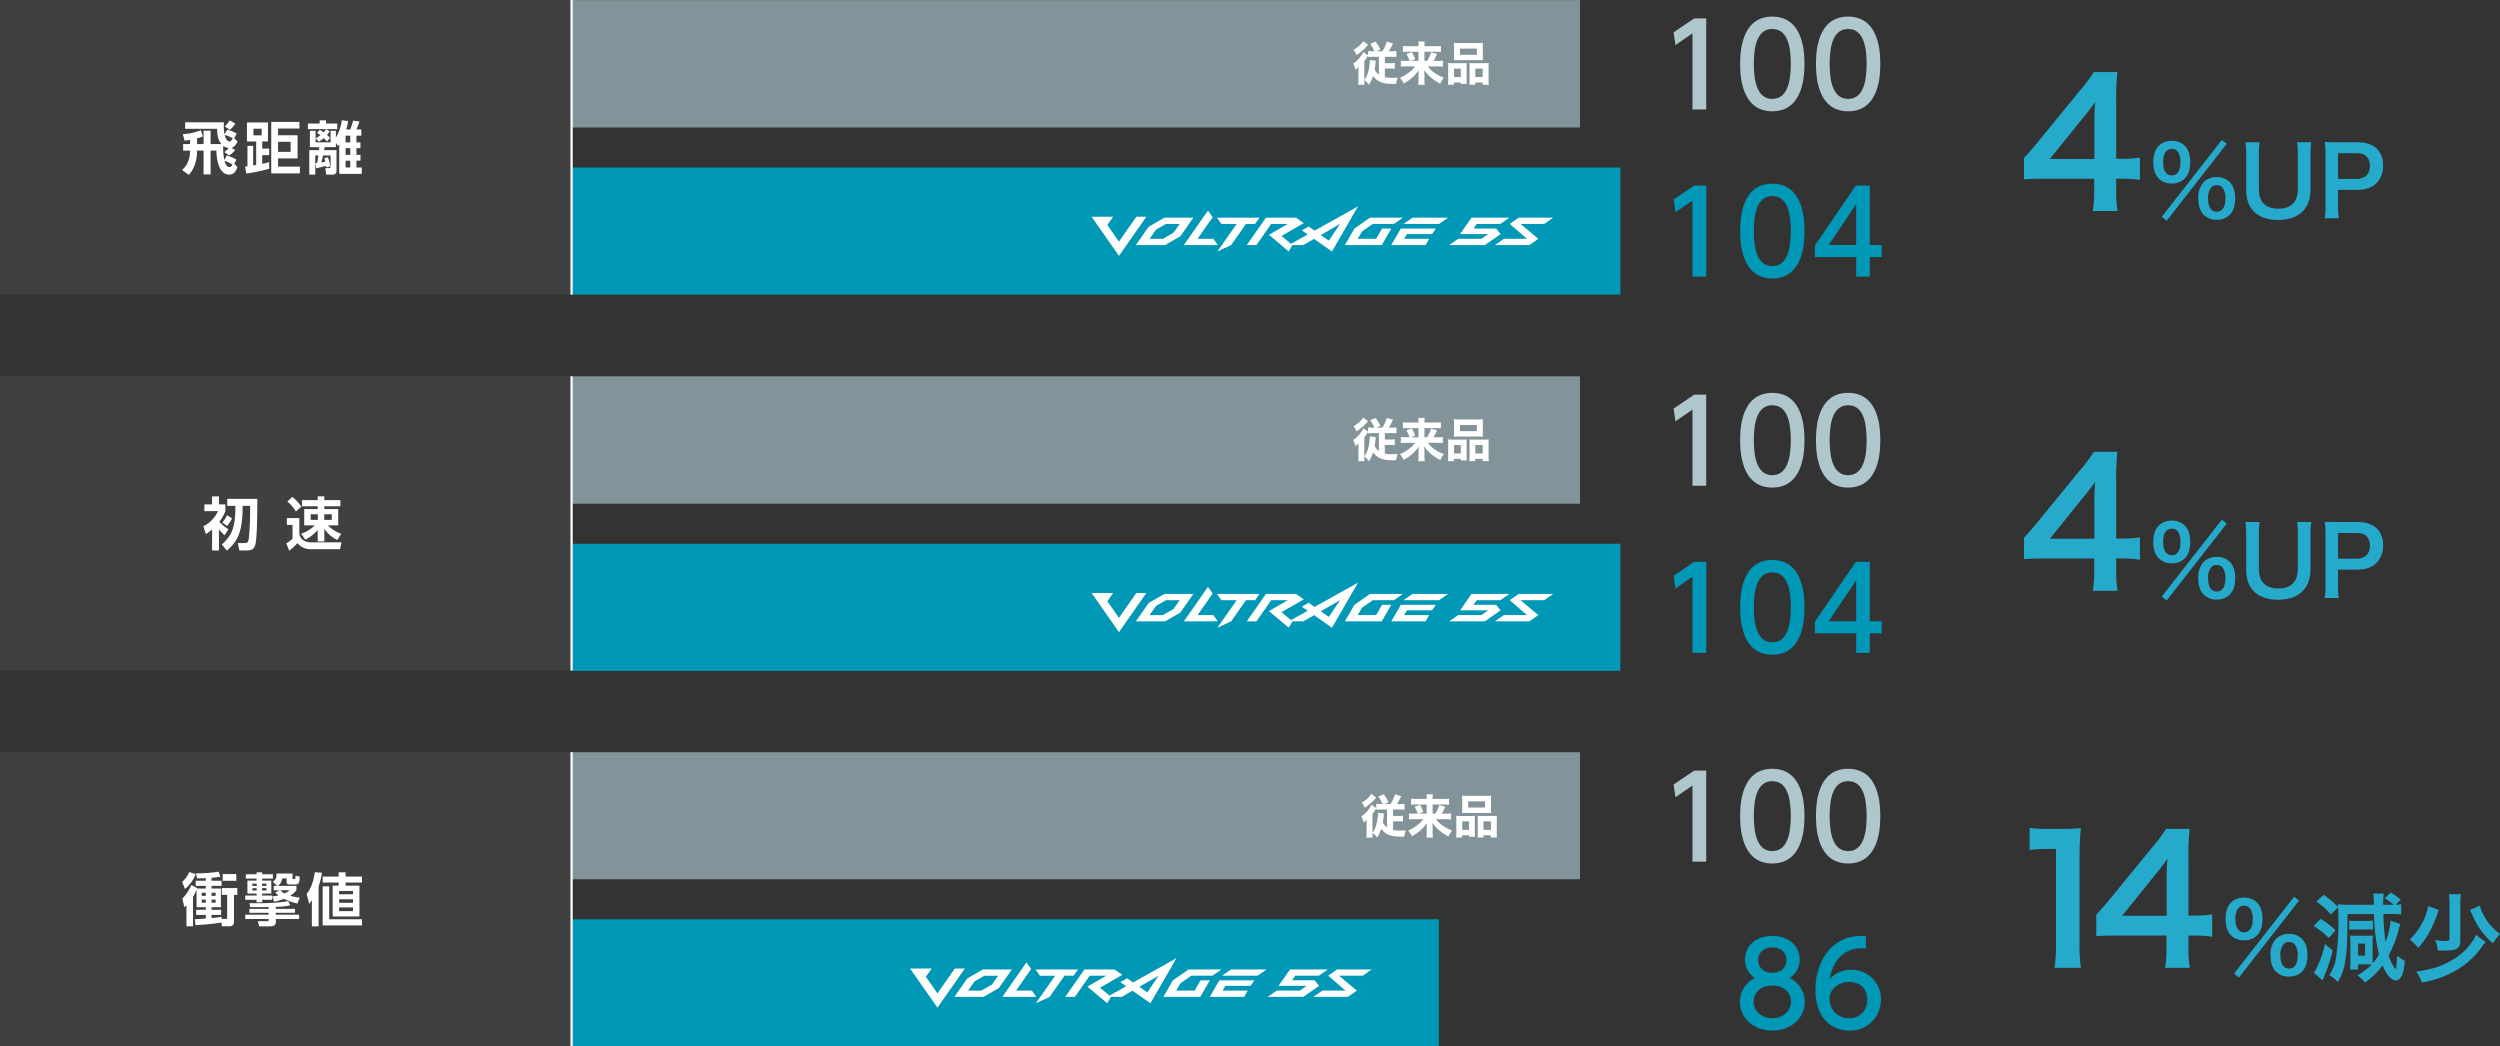 <svg xmlns="http://www.w3.org/2000/svg" xmlns:xlink="http://www.w3.org/1999/xlink" width="916.632" height="383.679" viewBox="0 0 916.632 383.679">
  <rect x="0" y="0" width="916.632" height="383.679" fill="#333333" stroke="none"/>
  <defs>
    <clipPath id="clip-path">
      <rect id="長方形_669" data-name="長方形 669" width="689.933" height="383.679" fill="none"/>
    </clipPath>
    <clipPath id="clip-path-3">
      <rect id="長方形_651" data-name="長方形 651" width="369.753" height="46.595" fill="none"/>
    </clipPath>
    <clipPath id="clip-path-4">
      <rect id="長方形_653" data-name="長方形 653" width="209.578" height="108.018" fill="none"/>
    </clipPath>
    <clipPath id="clip-path-5">
      <rect id="長方形_656" data-name="長方形 656" width="369.745" height="46.731" fill="none"/>
    </clipPath>
    <clipPath id="clip-path-6">
      <rect id="長方形_658" data-name="長方形 658" width="209.578" height="107.882" fill="none"/>
    </clipPath>
  </defs>
  <g id="グループ_1071" data-name="グループ 1071" transform="translate(1473.821 -6426.378)">
    <g id="グループ_1059" data-name="グループ 1059" transform="translate(-1473.821 6426.378)">
      <g id="グループ_1058" data-name="グループ 1058" clip-path="url(#clip-path)">
        <g id="グループ_1057" data-name="グループ 1057">
          <g id="グループ_1056" data-name="グループ 1056" clip-path="url(#clip-path)">
            <g id="グループ_1040" data-name="グループ 1040" transform="translate(209.572 275.8)">
              <g id="グループ_1039" data-name="グループ 1039">
                <g id="グループ_1038" data-name="グループ 1038" clip-path="url(#clip-path-3)">
                  <path id="パス_2630" data-name="パス 2630" d="M0,0H369.753V46.595H0Z" fill="#829499"/>
                </g>
              </g>
            </g>
            <g id="グループ_1043" data-name="グループ 1043">
              <g id="グループ_1042" data-name="グループ 1042">
                <g id="グループ_1041" data-name="グループ 1041" clip-path="url(#clip-path-4)">
                  <rect id="長方形_652" data-name="長方形 652" width="209.578" height="108.019" transform="translate(0 -0.001)" fill="#404040"/>
                </g>
              </g>
            </g>
            <path id="パス_2570" data-name="パス 2570" d="M93.707,67h2.4V62.1h2.573V67h3.954c-.943-1.119-1.536-2.567-1.576-5.6H89.349V59h14.214a17.154,17.154,0,0,0,.229,4.459l1.01-1.724a13.176,13.176,0,0,1,3.45,1.408l-.943,1.7,1.239,1.226c-.229.5-1.01,2.021-2.189,2.311l1.327.822a8.625,8.625,0,0,1-2.21,1.981l-1.765-1.246a13.584,13.584,0,0,0,1.617-1.468,4.092,4.092,0,0,1-2-.8,19.065,19.065,0,0,0,.4,5.139l.9-1.644a20.134,20.134,0,0,1,3.516,1.516l-.761,1.516,1.139,1.259c-.694,1.893-1.476,2.742-3.072,2.742-2.23,0-4.467-2.2-4.655-8.8H98.679v8.737H96.106V69.4h-2.4v.465c0,2.756-.99,6.4-3.051,8.421l-2.418-1.792c1.071-1.031,2.9-2.816,2.9-7.094H88.6V67h2.546V65.465a16.184,16.184,0,0,1-2.041.249l-.593-2.378a17.883,17.883,0,0,0,6.548-1.448l.822,2.29a16.329,16.329,0,0,1-2.17.741Zm11.83,8.42c.653,0,.889-.378,1.159-.9a15.186,15.186,0,0,0-2.9-1.395c.128.485.566,2.3,1.745,2.3m-1.7-11.789c.4,1.832,1.266,2.418,1.751,2.418.458,0,.775-.458,1.219-1.159a13.984,13.984,0,0,0-2.97-1.259m3.92-4.15a10.868,10.868,0,0,1-2,2.277l-1.9-1.22a10.158,10.158,0,0,0,1.853-2.236Z" transform="translate(-21.459 -14.179)" fill="#fff"/>
            <path id="パス_2571" data-name="パス 2571" d="M127.569,76.244a61.724,61.724,0,0,1-8.393,1.765l-.425-2.546c.444-.041.5-.061.862-.1V67.845H121.7v7.2c.189-.048.963-.169,1.112-.216V66.241h-3.388V59.276h7.707v6.965h-2.108v2.614h2.546v2.4h-2.546v3.159c.969-.188,1.455-.3,2.546-.593Zm-2.755-14.671H121.8v2.418h3.011Zm13.849-.088h-7.828v2.486h7.154v8.481h-7.154v2.991h8v2.506h-10.5V59.087h10.333Zm-3.22,4.884h-4.607v3.685h4.607Z" transform="translate(-28.88 -14.37)" fill="#fff"/>
            <path id="パス_2572" data-name="パス 2572" d="M157.179,62.333a10.782,10.782,0,0,1-.991,1.306,13.922,13.922,0,0,1,1.139,1.1l-1.179,1.3a13.725,13.725,0,0,0-1.159-1.2,10.146,10.146,0,0,1-1.853,1.266l-1.091-1.226a10.6,10.6,0,0,0,1.7-1.131c-.613-.465-.781-.593-1.219-.889l1.031-1.112c.606.4.862.566,1.368.923a12.045,12.045,0,0,0,.97-1.159h-6.717V59.45h4.312V58.291h2.338V59.45h4.129v2.062h-4.042Zm-.654,9.5a17.6,17.6,0,0,1,.842,3.348l-1.449.377a4.98,4.98,0,0,0-.087-.593c-.418.128-2.189.613-3.618.91l-.3-1.873c.256-.026.357-.047.633-.067.168-.822.269-1.28.458-2.755h-1.131V78.19h-2.189V69.217h3.577c.02-.269.02-.356.081-1.091h-3.428v-6H152v4.231h5.5V62.124h1.94v2.465a16.068,16.068,0,0,0,2.142-6.338l2.338.316a18.925,18.925,0,0,1-.694,3.072H164.7a24.854,24.854,0,0,0,1.051-3.241l2.317.3a30.165,30.165,0,0,1-1.1,2.944h1.792v2.276h-1.792v2.459h1.475v2.108h-1.475v2.459h1.475v2.129h-1.475v2.485h1.96v2.358h-8.272V67.075c-.148.209-.209.269-.465.586l-.755-1.071v1.536h-4.109c-.04.189-.188,1.011-.209,1.091h4.547v7.518a1.279,1.279,0,0,1-1.408,1.455H155.9l-.337-2.385h1.428c.5,0,.5-.337.5-.506V71.178h-2.755c-.4,1.7-.445,1.893-.613,2.526.882-.148.99-.169,1.435-.257-.129-.586-.2-.795-.317-1.32Zm8.171-7.915h-1.7v2.459h1.7Zm0,4.567h-1.7v2.459h1.7Zm0,4.588h-1.7v2.485h1.7Z" transform="translate(-36.281 -14.166)" fill="#fff"/>
            <rect id="長方形_654" data-name="長方形 654" width="384.535" height="46.608" transform="translate(209.572 61.417)" fill="#0098b7"/>
            <g id="グループ_1046" data-name="グループ 1046" transform="translate(209.572 0.013)" opacity="0.999">
              <g id="グループ_1045" data-name="グループ 1045">
                <g id="グループ_1044" data-name="グループ 1044" clip-path="url(#clip-path-5)">
                  <path id="パス_2628" data-name="パス 2628" d="M0,0H369.745V46.731H0Z" fill="#829499"/>
                </g>
              </g>
            </g>
            <g id="グループ_1049" data-name="グループ 1049" transform="translate(0 275.787)">
              <g id="グループ_1048" data-name="グループ 1048">
                <g id="グループ_1047" data-name="グループ 1047" clip-path="url(#clip-path-6)">
                  <rect id="長方形_657" data-name="長方形 657" width="209.578" height="107.882" fill="#404040"/>
                </g>
              </g>
            </g>
            <path id="パス_2573" data-name="パス 2573" d="M93.232,423.179a13.38,13.38,0,0,1-3.954,5.47l-1.031-2.587a10.112,10.112,0,0,0,2.607-3.6Zm.3,5.746a16.77,16.77,0,0,1-1.306,2.627v10.778h-2.4v-7.679c-.148.142-.269.269-.755.734l-.761-3.2a16.5,16.5,0,0,0,3.328-4.992l2.1,1.139-.04.148h3.22v-.969H93.232v-1.894h3.685v-.95c-1.449.088-2.378.088-3.241.088l-.356-1.832a53.138,53.138,0,0,0,8.332-.613l.613,1.879c-.674.081-1.435.209-3.24.357v1.071h3.664v1.894H99.025v.969h3.428v6.864H99.025v.944h3.516v1.872H99.025v1.186c1.981-.216,2.964-.364,3.664-.465v.755h1.556c.465,0,.506-.1.506-.525V430.8H102.79v-2.485h5.686V430.8h-1.219v9.66c0,.613,0,1.873-1.772,1.873h-2.654l-.169-1.368c-3.341.546-7.868.862-9.532.95L92.9,439.7c.862-.02,1.731-.047,4.022-.2V438.16H93.38v-1.872h3.537v-.944H93.528Zm1.894,2.25h1.5v-1.138h-1.5Zm0,2.506h1.5v-1.138h-1.5Zm3.6-2.506h1.5v-1.138h-1.5Zm0,2.506h1.5v-1.138h-1.5Zm9.073-8.023h-4.992v-2.479H108.1Z" transform="translate(-21.461 -102.705)" fill="#fff"/>
            <path id="パス_2574" data-name="パス 2574" d="M122.963,422.622h2.061v.714h3.935v1.576h-3.935v.741h3.348v4.756h-3.348v.734h3.705v1.563h-3.705v.9h-2.061v-.9h-4.15v-1.563h4.15v-.734h-3.348v-4.756h3.348v-.741h-3.941v-1.576h3.941Zm12.374,12.105a23.907,23.907,0,0,1-5.349.525v.755h7.053v1.455h-7.053v.694h8.569v1.576h-8.522v.91c0,.693-.067,1.785-2,1.785h-4.062l-.552-1.893h3.456c.485,0,.485-.04.485-.437v-.364h-8.548v-1.576h8.548v-.694h-7.033v-1.455h7.033v-.674c-4.358.067-4.844.067-6.7.047l-.316-1.455c2.843.061,10.482.081,14.207-.761Zm-13.918-7.121H123v-.862h-1.583Zm0,1.685H123v-.862h-1.583Zm3.564-1.685h1.6v-.862h-1.6Zm0,1.685h1.6v-.862h-1.6Zm12.6-.081a9.526,9.526,0,0,1-2.311,2.021,21.407,21.407,0,0,0,3.537.653l-.889,2.21a29.709,29.709,0,0,1-4.945-1.725,17.833,17.833,0,0,1-3.577,1.01l-.593-1.96a12.8,12.8,0,0,0,2.169-.337,8.978,8.978,0,0,1-1.159-1.118l1.583-.775h-2.129v-1.6h1.219l-1.556-1.516c1.219-.795,1.347-1.536,1.347-3.011h5.874v1.623c0,.418.081.418.755.418.316,0,.316-.121.316-1.259l1.563.337c-.107,1.913-.175,2.883-1.5,2.883h-2c-.842,0-1.306-.081-1.306-1.071v-1.159h-1.6a4.286,4.286,0,0,1-1.542,2.756h6.736Zm-5.935-.02a7.8,7.8,0,0,0,1.536,1.179,7.179,7.179,0,0,0,1.92-1.179Z" transform="translate(-28.895 -102.78)" fill="#fff"/>
            <path id="パス_2575" data-name="パス 2575" d="M152.948,442.413h-2.466V432.9c-.4.546-.566.782-.99,1.28l-.923-3.658c.674-.862,2.3-2.97,2.991-7.956l2.607.188a30.718,30.718,0,0,1-1.219,5.073Zm9.9-19.8v1.556h6.016v2.189h-6.016v1.138h5.073v11.3H158.1v-11.3h2.2v-1.138h-5.854v-2.189H160.3v-1.556Zm6.016,19.448H154.443V427.742h2.4v12.065h12.017Zm-3.3-12.611h-5.1v1.206h5.1Zm0,3.032h-5.1v1.287h5.1Zm0,2.991h-5.1v1.368h5.1Z" transform="translate(-36.132 -102.767)" fill="#fff"/>
            <rect id="長方形_659" data-name="長方形 659" width="317.987" height="46.615" transform="translate(209.572 337.063)" fill="#0098b7"/>
            <g id="グループ_1052" data-name="グループ 1052" transform="translate(0 137.962)">
              <g id="グループ_1051" data-name="グループ 1051">
                <g id="グループ_1050" data-name="グループ 1050" clip-path="url(#clip-path-6)">
                  <rect id="長方形_660" data-name="長方形 660" width="209.578" height="107.882" transform="translate(0 -0.001)" fill="#404040"/>
                </g>
              </g>
            </g>
            <path id="パス_2576" data-name="パス 2576" d="M106.292,254.748a16.327,16.327,0,0,1-2.047-2.162v7.719h-2.526v-7.719a22.771,22.771,0,0,1-2.27,1.725l-.929-2.863a11.656,11.656,0,0,0,5.369-5.558H98.9v-2.465h2.816v-2.944h2.526v2.944H106.6v2.465a14.534,14.534,0,0,1-2.25,3.914,18.627,18.627,0,0,0,3.369,2.755Zm12.018-13.364c0,5.112-.041,10.966-.445,15.029-.356,3.6-1.536,3.893-3.664,3.893h-2.459l-.572-2.694h2.236c1.219,0,1.516-.121,1.8-1.853a106.184,106.184,0,0,0,.445-11.808h-2.735c.02,8.973-1.516,12.839-5.793,16.423L105.3,258.1c4.231-3.685,4.9-7.134,4.985-14.146h-3.011v-2.566Zm-9.263,7.181a14.6,14.6,0,0,1-1.812,2.735l-1.745-1.2a15.637,15.637,0,0,0,1.725-2.715Z" transform="translate(-23.96 -58.484)" fill="#fff"/>
            <path id="パス_2577" data-name="パス 2577" d="M138.909,248.43h4.567v5.746c.444,2.843,3.307,3.16,4.3,3.16h11.155l-.525,2.506H148.091a6.25,6.25,0,0,1-5.329-2.257,14.675,14.675,0,0,1-3.011,2.782l-1.071-2.694a7.943,7.943,0,0,0,2.3-1.7v-5.032h-2.068Zm2-7.767a17.616,17.616,0,0,1,3.328,3.577l-2.041,1.792a13.175,13.175,0,0,0-3.1-3.664Zm3.22,13.493a12.862,12.862,0,0,0,5.012-3.052h-3.873v-5.982h4.945v-1.031h-5.767v-2.23h5.767v-1.408h2.425v1.408h5.894v2.23h-5.894v1.031h5.093V251.1h-3.725a11.941,11.941,0,0,0,4.8,3.092l-1.414,2.276a12.145,12.145,0,0,1-4.756-4.069V257h-2.425v-4.21a14.424,14.424,0,0,1-4.541,3.556Zm3.516-5.073h2.614v-2.041h-2.614Zm4.971,0h2.756v-2.041h-2.756Z" transform="translate(-33.727 -58.478)" fill="#fff"/>
            <path id="パス_2578" data-name="パス 2578" d="M818.376,89.894H822.8v33.385h-5.052V95.364l-6.231,4.3-.674-4.675Z" transform="translate(-197.193 -21.862)" fill="#0098b7"/>
            <path id="パス_2579" data-name="パス 2579" d="M843.069,106.35c0-3.247,0-17.346,11.789-17.346s11.788,14.146,11.788,17.346c0,3.24,0,17.386-11.788,17.386s-11.789-14.146-11.789-17.386m18.572,0c0-6.44-1.219-12.8-6.783-12.8s-6.777,6.4-6.777,12.8c0,6.776,1.388,12.839,6.777,12.839,5.564,0,6.783-6.48,6.783-12.839" transform="translate(-205.032 -21.646)" fill="#0098b7"/>
            <path id="パス_2580" data-name="パス 2580" d="M894.416,123.279v-7.161H879.26v-4.25l15.029-21.974h5.1V111.7h4.379v4.419h-4.379v7.161Zm-10.1-11.58h10.1V96.711Z" transform="translate(-213.833 -21.862)" fill="#0098b7"/>
            <path id="パス_2581" data-name="パス 2581" d="M818.367,8.921h4.419V42.306h-5.052V14.392l-6.231,4.3-.674-4.675Z" transform="translate(-197.191 -2.17)" fill="#aec6cc"/>
            <path id="パス_2582" data-name="パス 2582" d="M843.06,25.377c0-3.247,0-17.346,11.789-17.346s11.788,14.146,11.788,17.346c0,3.24,0,17.386-11.788,17.386S843.06,28.617,843.06,25.377m18.572,0c0-6.44-1.219-12.8-6.783-12.8s-6.777,6.4-6.777,12.8c0,6.776,1.388,12.839,6.777,12.839,5.564,0,6.783-6.48,6.783-12.839" transform="translate(-205.03 -1.953)" fill="#aec6cc"/>
            <path id="パス_2583" data-name="パス 2583" d="M879.8,25.377c0-3.247,0-17.346,11.789-17.346S903.38,22.177,903.38,25.377c0,3.24,0,17.386-11.788,17.386S879.8,28.617,879.8,25.377m18.572,0c0-6.44-1.219-12.8-6.783-12.8s-6.777,6.4-6.777,12.8c0,6.776,1.388,12.839,6.777,12.839,5.564,0,6.783-6.48,6.783-12.839" transform="translate(-213.965 -1.953)" fill="#aec6cc"/>
            <rect id="長方形_662" data-name="長方形 662" width="384.535" height="46.608" transform="translate(209.572 199.379)" fill="#0098b7"/>
            <g id="グループ_1055" data-name="グループ 1055" transform="translate(209.572 137.975)">
              <g id="グループ_1054" data-name="グループ 1054">
                <g id="グループ_1053" data-name="グループ 1053" clip-path="url(#clip-path-5)">
                  <path id="パス_2629" data-name="パス 2629" d="M0,0H369.745V46.731H0Z" transform="translate(0 0)" fill="#829499"/>
                </g>
              </g>
            </g>
            <path id="パス_2584" data-name="パス 2584" d="M818.376,272.186H822.8v33.385h-5.052V277.656l-6.231,4.3-.674-4.675Z" transform="translate(-197.193 -66.195)" fill="#0098b7"/>
            <path id="パス_2585" data-name="パス 2585" d="M843.069,288.642c0-3.247,0-17.346,11.789-17.346s11.788,14.146,11.788,17.346c0,3.24,0,17.386-11.788,17.386s-11.789-14.146-11.789-17.386m18.572,0c0-6.44-1.219-12.8-6.783-12.8s-6.777,6.4-6.777,12.8c0,6.776,1.388,12.839,6.777,12.839,5.564,0,6.783-6.48,6.783-12.839" transform="translate(-205.032 -65.978)" fill="#0098b7"/>
            <path id="パス_2586" data-name="パス 2586" d="M894.416,305.571V298.41H879.26v-4.25l15.029-21.975h5.1v21.806h4.379v4.419h-4.379v7.161Zm-10.1-11.58h10.1V279Z" transform="translate(-213.833 -66.195)" fill="#0098b7"/>
            <path id="パス_2587" data-name="パス 2587" d="M818.367,191.214h4.419V224.6h-5.052V196.684l-6.231,4.3-.674-4.675Z" transform="translate(-197.191 -46.503)" fill="#aec6cc"/>
            <path id="パス_2588" data-name="パス 2588" d="M843.06,207.67c0-3.247,0-17.346,11.789-17.346s11.788,14.146,11.788,17.346c0,3.24,0,17.386-11.788,17.386S843.06,210.91,843.06,207.67m18.572,0c0-6.44-1.219-12.8-6.783-12.8s-6.777,6.4-6.777,12.8c0,6.776,1.388,12.839,6.777,12.839,5.564,0,6.783-6.48,6.783-12.839" transform="translate(-205.03 -46.286)" fill="#aec6cc"/>
            <path id="パス_2589" data-name="パス 2589" d="M879.8,207.67c0-3.247,0-17.346,11.789-17.346S903.38,204.47,903.38,207.67c0,3.24,0,17.386-11.788,17.386S879.8,210.91,879.8,207.67m18.572,0c0-6.44-1.219-12.8-6.783-12.8s-6.777,6.4-6.777,12.8c0,6.776,1.388,12.839,6.777,12.839,5.564,0,6.783-6.48,6.783-12.839" transform="translate(-213.965 -46.286)" fill="#aec6cc"/>
            <path id="パス_2590" data-name="パス 2590" d="M866.707,477.669c0,6.144-5.389,10.482-11.876,10.482s-11.869-4.338-11.869-10.482a9.689,9.689,0,0,1,5.517-8.8,7.849,7.849,0,0,1-3.665-6.777c0-4.965,3.914-8.669,10.017-8.669,6.063,0,10.024,3.7,10.024,8.669a7.85,7.85,0,0,1-3.664,6.777,9.689,9.689,0,0,1,5.517,8.8m-5.012-.088c0-2.438-1.684-5.975-6.864-5.975-5.133,0-6.857,3.5-6.857,5.975,0,3.328,2.863,6.023,6.857,6.023s6.864-2.694,6.864-6.023M860.011,462.3c0-3.119-2.485-4.675-5.18-4.675s-5.174,1.6-5.174,4.628c0,2.021,1.179,4.675,5.174,4.675,3.961,0,5.18-2.654,5.18-4.628" transform="translate(-205.006 -110.27)" fill="#0098b7"/>
            <path id="パス_2591" data-name="パス 2591" d="M898.021,458.047c-.97-.04-1.051-.081-1.475-.081-7.073,0-10.563,4.925-11.91,11.452a10.412,10.412,0,0,1,8-3.583,10.692,10.692,0,0,1,10.906,10.906,11.274,11.274,0,0,1-11.58,11.412c-5.348,0-12.422-3.409-12.422-15.069,0-9.222,5.14-19.663,16.8-19.663a12.65,12.65,0,0,1,1.684.081ZM891.958,470.3c-3.24,0-7.242,2.062-7.242,6.272a7.027,7.027,0,0,0,7.114,7.032,6.416,6.416,0,0,0,6.7-6.655c0-5.887-4.756-6.648-6.567-6.648" transform="translate(-213.901 -110.27)" fill="#0098b7"/>
            <path id="パス_2592" data-name="パス 2592" d="M818.367,373.337h4.419v33.385h-5.052V378.807l-6.231,4.3-.674-4.675Z" transform="translate(-197.191 -90.794)" fill="#aec6cc"/>
            <path id="パス_2593" data-name="パス 2593" d="M843.06,389.793c0-3.247,0-17.346,11.789-17.346s11.788,14.146,11.788,17.346c0,3.24,0,17.386-11.788,17.386s-11.789-14.146-11.789-17.386m18.572,0c0-6.44-1.219-12.8-6.783-12.8s-6.777,6.4-6.777,12.8c0,6.776,1.388,12.839,6.777,12.839,5.564,0,6.783-6.48,6.783-12.839" transform="translate(-205.03 -90.578)" fill="#aec6cc"/>
            <path id="パス_2594" data-name="パス 2594" d="M879.8,389.793c0-3.247,0-17.346,11.789-17.346s11.788,14.146,11.788,17.346c0,3.24,0,17.386-11.788,17.386S879.8,393.033,879.8,389.793m18.572,0c0-6.44-1.219-12.8-6.783-12.8s-6.777,6.4-6.777,12.8c0,6.776,1.388,12.839,6.777,12.839,5.564,0,6.783-6.48,6.783-12.839" transform="translate(-213.965 -90.578)" fill="#aec6cc"/>
            <rect id="長方形_665" data-name="長方形 665" width="0.822" height="108.016" transform="translate(209.164 0.002)" fill="#fff"/>
            <rect id="長方形_666" data-name="長方形 666" width="0.822" height="107.882" transform="translate(209.164 275.785)" fill="#fff"/>
            <rect id="長方形_667" data-name="長方形 667" width="0.822" height="107.882" transform="translate(209.164 137.961)" fill="#fff"/>
            <path id="パス_2625" data-name="パス 2625" d="M555.53,104.118l-5.74,3.314-4.712,6.726h10.748l5.553-3.213,4.791-6.832Zm3.361,5.5-3.907,2.258h-4.878l2.348-3.353,3.665-2.114,5.021,0Zm16.221,4.544H562.676l8.85-12.651,1.715,2.451-5.541,7.912h5.805Zm-26.174-10.394-10.055,14.358-10.044-14.355,7.918,0-2.127,3.032,4.251,6.083,6.382-9.114Zm77.607-3.807-15.938,8.912-2.182-1.53-2.488,1.433,2.149,1.507-6.125,3.425-3.471-2.89,8.154-4.711-2.842-1.987-11.03,0-7.029,10.037h3.544l5.434-7.753H600.8l-6.922,4,7.249,6.1,1.368-2.348,4.01,0,3.9-2.253,6.575,4.607Zm-13.652,10.515,7.06-4.075-4.121,6.135Zm29.341-2.382h12.85l-1.427,2.04h-9.2l-1.007,1.738,9.191,0-1.316,2.285h-12.6Zm-53.44-1.687h-3.338l-5.427,7.751-5.073,2.354,7.084-10.1h-5.6l-1.607-2.291,15.568,0Zm70.745-2.286-3.272,2.286H643.218l3.269-2.286Zm-20.787,3.972-3.505,6.069H621.712l3.486-6.047,5.723-3.994h12.067l-3.263,2.286h-7.766l-3.983,2.784-1.541,2.682h6.726l2.195-3.78Zm38.4,0,1.679,2.027-5.753,4.034L660,114.158l3.266-2.288,8.5,0,2.488-1.743-10.3,0,4.21-6.008h13.853l-3.26,2.286-8.683,0-1.179,1.688Zm5.007-1.69,3.265-2.284h12.656l-3.26,2.286-8.716,0,6.551,5.469-3.263,2.283h-12.67l3.288-2.286,8.459,0Z" transform="translate(-128.612 -24.309)" fill="#fff"/>
            <path id="パス_2626" data-name="パス 2626" d="M555.53,286.414l-5.74,3.315-4.712,6.726h10.748l5.553-3.214,4.791-6.832Zm3.361,5.5-3.907,2.258h-4.878l2.348-3.353,3.665-2.114,5.021,0Zm16.221,4.544H562.676l8.85-12.651,1.715,2.451-5.541,7.911h5.805ZM548.937,286.06l-10.055,14.358-10.044-14.355,7.918,0-2.127,3.031,4.251,6.084,6.382-9.114Zm77.607-3.807-15.938,8.912-2.182-1.53-2.488,1.433,2.149,1.507L601.961,296l-3.471-2.89,8.154-4.71-2.842-1.987-11.03,0-7.029,10.037h3.544l5.434-7.753H600.8l-6.922,4,7.249,6.1,1.368-2.348,4.01,0,3.9-2.252,6.575,4.607Zm-13.652,10.516,7.06-4.075-4.121,6.135Zm29.341-2.382h12.85l-1.427,2.04h-9.2l-1.007,1.738,9.191,0-1.316,2.285h-12.6Zm-53.44-1.688h-3.338l-5.427,7.752-5.073,2.354,7.084-10.1h-5.6l-1.607-2.29,15.568,0Zm70.745-2.286-3.272,2.286H643.218l3.269-2.286Zm-20.787,3.972-3.505,6.069H621.712l3.486-6.048,5.723-3.993h12.067l-3.263,2.286h-7.766l-3.983,2.784-1.541,2.681h6.726l2.195-3.779Zm38.4,0,1.679,2.027-5.753,4.034L660,296.454l3.266-2.288,8.5,0,2.488-1.742-10.3,0,4.21-6.008,13.853,0-3.26,2.286-8.683,0-1.179,1.688Zm5.007-1.69,3.265-2.283,12.656,0-3.26,2.286h-8.716l6.551,5.469-3.263,2.283h-12.67l3.288-2.285h8.459Z" transform="translate(-128.612 -68.643)" fill="#fff"/>
            <path id="パス_2627" data-name="パス 2627" d="M467.6,468.344l-5.74,3.314-4.712,6.726h10.748l5.553-3.214,4.791-6.832Zm3.361,5.5-3.907,2.258h-4.878l2.348-3.353,3.665-2.114,5.021,0Zm16.221,4.545H474.743l8.85-12.651,1.715,2.451-5.541,7.912h5.805ZM461,467.99,450.95,482.348l-10.044-14.355,7.918,0-2.127,3.032,4.251,6.083,6.382-9.114Zm77.607-3.807L522.674,473.1l-2.182-1.53L518,473l2.149,1.507-6.125,3.425-3.471-2.89,8.154-4.711-2.842-1.987-11.03,0-7.029,10.038h3.544l5.434-7.754h6.076l-6.922,4,7.249,6.1,1.368-2.348,4.01,0,3.9-2.253,6.575,4.607ZM524.96,474.7l7.06-4.075-4.121,6.135Zm29.341-2.382h12.85l-1.427,2.04h-9.2l-1.007,1.738,9.191,0-1.316,2.286h-12.6Zm-53.44-1.687h-3.338l-5.427,7.751-5.073,2.354,7.084-10.1h-5.6l-1.607-2.291,15.568,0Zm70.745-2.286-3.272,2.286h-13.05l3.269-2.286Zm-20.787,3.972-3.506,6.07H533.779l3.486-6.048,5.723-3.994h12.066l-3.263,2.286h-7.766l-3.983,2.784L538.5,476.1h6.726l2.195-3.78Zm38.4,0,1.679,2.027-5.753,4.034-13.082.005,3.266-2.288,8.5,0,2.488-1.743-10.3,0,4.21-6.008h13.853l-3.26,2.286-8.683,0-1.179,1.688Zm5.007-1.69,3.265-2.284h12.656l-3.26,2.286h-8.716l6.551,5.469-3.263,2.283H588.79l3.288-2.286,8.459,0Z" transform="translate(-107.227 -112.888)" fill="#fff"/>
            <path id="パス_3415" data-name="パス 3415" d="M11.934-8.806H14.28a16.512,16.512,0,0,1,1.9.085v-2.193a12.568,12.568,0,0,1-1.785.085h-1.02a17.136,17.136,0,0,0,1.53-2.89l-2.261-.68a13.265,13.265,0,0,1-1.6,3.57H8.823l1.462-.629a14.006,14.006,0,0,0-1.751-2.924l-1.955.85a11.522,11.522,0,0,1,1.5,2.7H7.5A15.344,15.344,0,0,1,5.78-10.9v1.564L4.063-10.557A11.245,11.245,0,0,1,.323-6.29a10.092,10.092,0,0,1,.85,2.261A7.542,7.542,0,0,0,2.261-5.066c-.017,1.054-.017,1.207-.017,1.938V-.493a16.093,16.093,0,0,1-.1,1.972H4.471A15.937,15.937,0,0,1,4.4-.238,7.553,7.553,0,0,1,6.1,1.445a11.608,11.608,0,0,0,1.5-3.2A6.308,6.308,0,0,0,9.469,0c1.326.816,2.907,1.139,5.559,1.139.17,0,.51,0,1.037-.017a9.88,9.88,0,0,1,.578-2.295c-1.207.068-1.615.085-2.193.085a10.52,10.52,0,0,1-2.516-.238V-4.488h1.853a14.069,14.069,0,0,1,1.8.085V-6.562a10.306,10.306,0,0,1-1.751.1h-1.9Zm-2.193,0v6.579a4.811,4.811,0,0,1-1.53-1.921c.136-.782.221-1.445.289-2.21a5.259,5.259,0,0,1,.136-.969L6.392-7.633a3.009,3.009,0,0,1,.017.391,16.419,16.419,0,0,1-.646,4.148A9.593,9.593,0,0,1,4.4-.238V-7.225c.527-.68.612-.8.918-1.258a5.259,5.259,0,0,1,.459-.68v.425c.544-.051,1.054-.068,1.9-.068ZM4.029-14.518a10.036,10.036,0,0,1-3.57,3.145A7.154,7.154,0,0,1,1.547-9.435a18.513,18.513,0,0,0,3.825-3.3c.306-.323.306-.323.425-.442ZM23.018-5.27a9.989,9.989,0,0,1-1.547,1.683,15.841,15.841,0,0,1-4.012,2.5A6.855,6.855,0,0,1,18.819.986,15.43,15.43,0,0,0,21.624-.867a12.376,12.376,0,0,0,2.72-3.043c-.051.612-.068,1.275-.068,1.547V-.289a10.983,10.983,0,0,1-.119,1.768h2.414a11.875,11.875,0,0,1-.119-1.768V-2.4c-.017-.527-.051-1.037-.068-1.513A14.408,14.408,0,0,0,28.7-1.326a16.213,16.213,0,0,0,3.57,2.363,9.554,9.554,0,0,1,1.326-2.159,14.843,14.843,0,0,1-3.349-1.7A11.246,11.246,0,0,1,27.676-5.27h3.451a17.645,17.645,0,0,1,2.091.1V-7.395a11.15,11.15,0,0,1-1.989.1H29.784a15,15,0,0,0,1.292-2.55l-2.176-.6a14.115,14.115,0,0,1-1.445,3.145h-1v-3.349h4.1a14.149,14.149,0,0,1,1.921.085v-2.227a15.3,15.3,0,0,1-2.074.1H26.452v-.425a7.051,7.051,0,0,1,.085-1.275H24.191a7.32,7.32,0,0,1,.085,1.258v.442H20.621a17.025,17.025,0,0,1-2.057-.1v2.227a15.1,15.1,0,0,1,1.921-.085h3.791v3.349H21.42l1.632-.578a16.193,16.193,0,0,0-1.207-2.652l-2.023.7a11.519,11.519,0,0,1,1.156,2.533H19.856a12.8,12.8,0,0,1-2.057-.1v2.227a15.082,15.082,0,0,1,2.074-.1Zm14.3-3.842c0,.646-.034,1.156-.068,1.6.527-.034.833-.051,1.734-.051h7.191c.918,0,1.19.017,1.751.051a13.434,13.434,0,0,1-.068-1.6v-3.264a12.732,12.732,0,0,1,.068-1.53,18.282,18.282,0,0,1-1.955.068H39.185a18.12,18.12,0,0,1-1.938-.068c.034.459.068.918.068,1.53ZM45.662-11.8v2.261H39.491V-11.8ZM37.3,1.445V.629h2.5v.544h2.176c-.034-.391-.051-.816-.051-1.462V-5.066a13.891,13.891,0,0,1,.034-1.428c-.374.034-.748.051-1.224.051H36.771a16.275,16.275,0,0,1-1.683-.068c.034.51.068,1,.068,1.6V-.442a13.573,13.573,0,0,1-.1,1.887ZM39.8-1.36H37.3V-4.471h2.5Zm4.386-5.083c-.51,0-.867-.017-1.241-.051a11.915,11.915,0,0,1,.051,1.36V-.017a11.7,11.7,0,0,1-.068,1.462H45.1V.629h2.7v.816h2.261a12.737,12.737,0,0,1-.085-1.87V-4.9a14.709,14.709,0,0,1,.068-1.615,12.46,12.46,0,0,1-1.564.068ZM45.1-4.471h2.72V-1.36H45.1Z" transform="translate(495.821 29.622)" fill="#fff"/>
            <path id="パス_3416" data-name="パス 3416" d="M11.934-8.806H14.28a16.512,16.512,0,0,1,1.9.085v-2.193a12.568,12.568,0,0,1-1.785.085h-1.02a17.136,17.136,0,0,0,1.53-2.89l-2.261-.68a13.265,13.265,0,0,1-1.6,3.57H8.823l1.462-.629a14.006,14.006,0,0,0-1.751-2.924l-1.955.85a11.522,11.522,0,0,1,1.5,2.7H7.5A15.344,15.344,0,0,1,5.78-10.9v1.564L4.063-10.557A11.245,11.245,0,0,1,.323-6.29a10.092,10.092,0,0,1,.85,2.261A7.542,7.542,0,0,0,2.261-5.066c-.017,1.054-.017,1.207-.017,1.938V-.493a16.093,16.093,0,0,1-.1,1.972H4.471A15.937,15.937,0,0,1,4.4-.238,7.553,7.553,0,0,1,6.1,1.445a11.608,11.608,0,0,0,1.5-3.2A6.308,6.308,0,0,0,9.469,0c1.326.816,2.907,1.139,5.559,1.139.17,0,.51,0,1.037-.017a9.88,9.88,0,0,1,.578-2.295c-1.207.068-1.615.085-2.193.085a10.52,10.52,0,0,1-2.516-.238V-4.488h1.853a14.069,14.069,0,0,1,1.8.085V-6.562a10.306,10.306,0,0,1-1.751.1h-1.9Zm-2.193,0v6.579a4.811,4.811,0,0,1-1.53-1.921c.136-.782.221-1.445.289-2.21a5.259,5.259,0,0,1,.136-.969L6.392-7.633a3.009,3.009,0,0,1,.017.391,16.419,16.419,0,0,1-.646,4.148A9.593,9.593,0,0,1,4.4-.238V-7.225c.527-.68.612-.8.918-1.258a5.259,5.259,0,0,1,.459-.68v.425c.544-.051,1.054-.068,1.9-.068ZM4.029-14.518a10.036,10.036,0,0,1-3.57,3.145A7.154,7.154,0,0,1,1.547-9.435a18.513,18.513,0,0,0,3.825-3.3c.306-.323.306-.323.425-.442ZM23.018-5.27a9.989,9.989,0,0,1-1.547,1.683,15.841,15.841,0,0,1-4.012,2.5A6.855,6.855,0,0,1,18.819.986,15.43,15.43,0,0,0,21.624-.867a12.376,12.376,0,0,0,2.72-3.043c-.051.612-.068,1.275-.068,1.547V-.289a10.983,10.983,0,0,1-.119,1.768h2.414a11.875,11.875,0,0,1-.119-1.768V-2.4c-.017-.527-.051-1.037-.068-1.513A14.408,14.408,0,0,0,28.7-1.326a16.213,16.213,0,0,0,3.57,2.363,9.554,9.554,0,0,1,1.326-2.159,14.843,14.843,0,0,1-3.349-1.7A11.246,11.246,0,0,1,27.676-5.27h3.451a17.645,17.645,0,0,1,2.091.1V-7.395a11.15,11.15,0,0,1-1.989.1H29.784a15,15,0,0,0,1.292-2.55l-2.176-.6a14.115,14.115,0,0,1-1.445,3.145h-1v-3.349h4.1a14.149,14.149,0,0,1,1.921.085v-2.227a15.3,15.3,0,0,1-2.074.1H26.452v-.425a7.051,7.051,0,0,1,.085-1.275H24.191a7.32,7.32,0,0,1,.085,1.258v.442H20.621a17.025,17.025,0,0,1-2.057-.1v2.227a15.1,15.1,0,0,1,1.921-.085h3.791v3.349H21.42l1.632-.578a16.193,16.193,0,0,0-1.207-2.652l-2.023.7a11.519,11.519,0,0,1,1.156,2.533H19.856a12.8,12.8,0,0,1-2.057-.1v2.227a15.082,15.082,0,0,1,2.074-.1Zm14.3-3.842c0,.646-.034,1.156-.068,1.6.527-.034.833-.051,1.734-.051h7.191c.918,0,1.19.017,1.751.051a13.434,13.434,0,0,1-.068-1.6v-3.264a12.732,12.732,0,0,1,.068-1.53,18.282,18.282,0,0,1-1.955.068H39.185a18.12,18.12,0,0,1-1.938-.068c.034.459.068.918.068,1.53ZM45.662-11.8v2.261H39.491V-11.8ZM37.3,1.445V.629h2.5v.544h2.176c-.034-.391-.051-.816-.051-1.462V-5.066a13.891,13.891,0,0,1,.034-1.428c-.374.034-.748.051-1.224.051H36.771a16.275,16.275,0,0,1-1.683-.068c.034.51.068,1,.068,1.6V-.442a13.573,13.573,0,0,1-.1,1.887ZM39.8-1.36H37.3V-4.471h2.5Zm4.386-5.083c-.51,0-.867-.017-1.241-.051a11.915,11.915,0,0,1,.051,1.36V-.017a11.7,11.7,0,0,1-.068,1.462H45.1V.629h2.7v.816h2.261a12.737,12.737,0,0,1-.085-1.87V-4.9a14.709,14.709,0,0,1,.068-1.615,12.46,12.46,0,0,1-1.564.068ZM45.1-4.471h2.72V-1.36H45.1Z" transform="translate(495.821 167.622)" fill="#fff"/>
            <path id="パス_3417" data-name="パス 3417" d="M11.934-8.806H14.28a16.512,16.512,0,0,1,1.9.085v-2.193a12.568,12.568,0,0,1-1.785.085h-1.02a17.136,17.136,0,0,0,1.53-2.89l-2.261-.68a13.265,13.265,0,0,1-1.6,3.57H8.823l1.462-.629a14.006,14.006,0,0,0-1.751-2.924l-1.955.85a11.522,11.522,0,0,1,1.5,2.7H7.5A15.344,15.344,0,0,1,5.78-10.9v1.564L4.063-10.557A11.245,11.245,0,0,1,.323-6.29a10.092,10.092,0,0,1,.85,2.261A7.542,7.542,0,0,0,2.261-5.066c-.017,1.054-.017,1.207-.017,1.938V-.493a16.093,16.093,0,0,1-.1,1.972H4.471A15.937,15.937,0,0,1,4.4-.238,7.553,7.553,0,0,1,6.1,1.445a11.608,11.608,0,0,0,1.5-3.2A6.308,6.308,0,0,0,9.469,0c1.326.816,2.907,1.139,5.559,1.139.17,0,.51,0,1.037-.017a9.88,9.88,0,0,1,.578-2.295c-1.207.068-1.615.085-2.193.085a10.52,10.52,0,0,1-2.516-.238V-4.488h1.853a14.069,14.069,0,0,1,1.8.085V-6.562a10.306,10.306,0,0,1-1.751.1h-1.9Zm-2.193,0v6.579a4.811,4.811,0,0,1-1.53-1.921c.136-.782.221-1.445.289-2.21a5.259,5.259,0,0,1,.136-.969L6.392-7.633a3.009,3.009,0,0,1,.017.391,16.419,16.419,0,0,1-.646,4.148A9.593,9.593,0,0,1,4.4-.238V-7.225c.527-.68.612-.8.918-1.258a5.259,5.259,0,0,1,.459-.68v.425c.544-.051,1.054-.068,1.9-.068ZM4.029-14.518a10.036,10.036,0,0,1-3.57,3.145A7.154,7.154,0,0,1,1.547-9.435a18.513,18.513,0,0,0,3.825-3.3c.306-.323.306-.323.425-.442ZM23.018-5.27a9.989,9.989,0,0,1-1.547,1.683,15.841,15.841,0,0,1-4.012,2.5A6.855,6.855,0,0,1,18.819.986,15.43,15.43,0,0,0,21.624-.867a12.376,12.376,0,0,0,2.72-3.043c-.051.612-.068,1.275-.068,1.547V-.289a10.983,10.983,0,0,1-.119,1.768h2.414a11.875,11.875,0,0,1-.119-1.768V-2.4c-.017-.527-.051-1.037-.068-1.513A14.408,14.408,0,0,0,28.7-1.326a16.213,16.213,0,0,0,3.57,2.363,9.554,9.554,0,0,1,1.326-2.159,14.843,14.843,0,0,1-3.349-1.7A11.246,11.246,0,0,1,27.676-5.27h3.451a17.645,17.645,0,0,1,2.091.1V-7.395a11.15,11.15,0,0,1-1.989.1H29.784a15,15,0,0,0,1.292-2.55l-2.176-.6a14.115,14.115,0,0,1-1.445,3.145h-1v-3.349h4.1a14.149,14.149,0,0,1,1.921.085v-2.227a15.3,15.3,0,0,1-2.074.1H26.452v-.425a7.051,7.051,0,0,1,.085-1.275H24.191a7.32,7.32,0,0,1,.085,1.258v.442H20.621a17.025,17.025,0,0,1-2.057-.1v2.227a15.1,15.1,0,0,1,1.921-.085h3.791v3.349H21.42l1.632-.578a16.193,16.193,0,0,0-1.207-2.652l-2.023.7a11.519,11.519,0,0,1,1.156,2.533H19.856a12.8,12.8,0,0,1-2.057-.1v2.227a15.082,15.082,0,0,1,2.074-.1Zm14.3-3.842c0,.646-.034,1.156-.068,1.6.527-.034.833-.051,1.734-.051h7.191c.918,0,1.19.017,1.751.051a13.434,13.434,0,0,1-.068-1.6v-3.264a12.732,12.732,0,0,1,.068-1.53,18.282,18.282,0,0,1-1.955.068H39.185a18.12,18.12,0,0,1-1.938-.068c.034.459.068.918.068,1.53ZM45.662-11.8v2.261H39.491V-11.8ZM37.3,1.445V.629h2.5v.544h2.176c-.034-.391-.051-.816-.051-1.462V-5.066a13.891,13.891,0,0,1,.034-1.428c-.374.034-.748.051-1.224.051H36.771a16.275,16.275,0,0,1-1.683-.068c.034.51.068,1,.068,1.6V-.442a13.573,13.573,0,0,1-.1,1.887ZM39.8-1.36H37.3V-4.471h2.5Zm4.386-5.083c-.51,0-.867-.017-1.241-.051a11.915,11.915,0,0,1,.051,1.36V-.017a11.7,11.7,0,0,1-.068,1.462H45.1V.629h2.7v.816h2.261a12.737,12.737,0,0,1-.085-1.87V-4.9a14.709,14.709,0,0,1,.068-1.615,12.46,12.46,0,0,1-1.564.068ZM45.1-4.471h2.72V-1.36H45.1Z" transform="translate(498.821 305.622)" fill="#fff"/>
          </g>
        </g>
      </g>
    </g>
    <g id="グループ_1061" data-name="グループ 1061" transform="translate(-1807.5 218)">
      <path id="パス_3455" data-name="パス 3455" d="M-1.536-18.816A42.134,42.134,0,0,1-8-18.368h-2.24V-39.36a90.08,90.08,0,0,1,.448-10.816h-8.64a60.912,60.912,0,0,1-5.312,7.04l-15.168,18.56c-2.24,2.688-2.944,3.52-5.12,5.888v7.872c2.176-.192,4.224-.256,8-.256H-18.3v4.416A40.823,40.823,0,0,1-18.816.768h9.088a39.769,39.769,0,0,1-.512-7.3v-4.544h2.3a49.394,49.394,0,0,1,6.4.448Zm-16.7.512H-34.56l12.288-15.232c2.3-2.816,3.072-3.84,4.352-5.7a72.426,72.426,0,0,0-.32,7.68Z" transform="translate(1119.821 6284.976)" fill="#26aacc"/>
      <path id="パス_3456" data-name="パス 3456" d="M4.48-.105,6.265,1.33l22.05-28.21-1.82-1.4ZM24.64.98A6.442,6.442,0,0,0,29.365-.805C30.695-2.1,31.4-4.2,31.4-6.86c0-2.625-.7-4.725-2.03-6.02a6.528,6.528,0,0,0-4.725-1.785,6.672,6.672,0,0,0-4.76,1.785,8.284,8.284,0,0,0-2.03,6.02c0,2.66.7,4.76,2.03,6.055A6.47,6.47,0,0,0,24.64.98Zm0-12.67a2.521,2.521,0,0,1,2.24,1.085,6.179,6.179,0,0,1,.945,3.5c0,3.395-1.085,5.145-3.185,5.145-2.065,0-3.185-1.75-3.185-4.97a6.086,6.086,0,0,1,.945-3.64A2.437,2.437,0,0,1,24.64-11.69ZM8.155-12.32A6.442,6.442,0,0,0,12.88-14.1c1.33-1.3,2.03-3.4,2.03-6.055,0-2.625-.7-4.725-2.03-6.02a6.528,6.528,0,0,0-4.725-1.785c-4.27,0-6.79,2.9-6.79,7.805,0,2.625.7,4.76,2.03,6.055A6.47,6.47,0,0,0,8.155-12.32Zm0-12.67a2.694,2.694,0,0,1,2.555,1.575,7.684,7.684,0,0,1,.63,3.255c0,3.15-1.155,4.9-3.185,4.9-2.065,0-3.185-1.75-3.185-4.97C4.97-23.275,6.125-24.99,8.155-24.99Zm45.92-2.45a28.487,28.487,0,0,1,.28,4.795v12.32c0,4.76-2.415,7.245-7.1,7.245-4.725,0-7.175-2.485-7.175-7.21V-22.645a27.446,27.446,0,0,1,.28-4.795H35.14a28.752,28.752,0,0,1,.28,4.795V-10.29c0,3.5.84,6.125,2.625,8.05,1.925,2.1,5.145,3.29,9.03,3.29,7.63,0,11.935-4.06,11.935-11.305V-22.68a28.287,28.287,0,0,1,.28-4.76ZM69.4.42a28.207,28.207,0,0,1-.28-4.55V-9.975H75.81c3.36,0,5.74-.805,7.455-2.52a8.987,8.987,0,0,0,2.345-6.44,8.183,8.183,0,0,0-2.17-6.02c-1.68-1.68-4.06-2.485-7.455-2.485H68.67c-1.855,0-2.94-.035-4.445-.105a31.6,31.6,0,0,1,.28,4.515V-4.095A28.3,28.3,0,0,1,64.225.42ZM69.125-14v-9.415H75.81c1.855,0,3.01.385,3.815,1.26A4.72,4.72,0,0,1,80.78-18.8c0,3.08-1.75,4.8-4.97,4.8Z" transform="translate(1121.821 6287.976)" fill="#26aacc"/>
    </g>
    <g id="グループ_1060" data-name="グループ 1060" transform="translate(-1807.5 218)">
      <path id="パス_3457" data-name="パス 3457" d="M-1.536-18.816A42.134,42.134,0,0,1-8-18.368h-2.24V-39.36a90.08,90.08,0,0,1,.448-10.816h-8.64a60.912,60.912,0,0,1-5.312,7.04l-15.168,18.56c-2.24,2.688-2.944,3.52-5.12,5.888v7.872c2.176-.192,4.224-.256,8-.256H-18.3v4.416A40.823,40.823,0,0,1-18.816.768h9.088a39.769,39.769,0,0,1-.512-7.3v-4.544h2.3a49.394,49.394,0,0,1,6.4.448Zm-16.7.512H-34.56l12.288-15.232c2.3-2.816,3.072-3.84,4.352-5.7a72.426,72.426,0,0,0-.32,7.68Z" transform="translate(1119.821 6424.218)" fill="#26aacc"/>
      <path id="パス_3458" data-name="パス 3458" d="M4.48-.105,6.265,1.33l22.05-28.21-1.82-1.4ZM24.64.98A6.442,6.442,0,0,0,29.365-.805C30.695-2.1,31.4-4.2,31.4-6.86c0-2.625-.7-4.725-2.03-6.02a6.528,6.528,0,0,0-4.725-1.785,6.672,6.672,0,0,0-4.76,1.785,8.284,8.284,0,0,0-2.03,6.02c0,2.66.7,4.76,2.03,6.055A6.47,6.47,0,0,0,24.64.98Zm0-12.67a2.521,2.521,0,0,1,2.24,1.085,6.179,6.179,0,0,1,.945,3.5c0,3.395-1.085,5.145-3.185,5.145-2.065,0-3.185-1.75-3.185-4.97a6.086,6.086,0,0,1,.945-3.64A2.437,2.437,0,0,1,24.64-11.69ZM8.155-12.32A6.442,6.442,0,0,0,12.88-14.1c1.33-1.3,2.03-3.4,2.03-6.055,0-2.625-.7-4.725-2.03-6.02a6.528,6.528,0,0,0-4.725-1.785c-4.27,0-6.79,2.9-6.79,7.805,0,2.625.7,4.76,2.03,6.055A6.47,6.47,0,0,0,8.155-12.32Zm0-12.67a2.694,2.694,0,0,1,2.555,1.575,7.684,7.684,0,0,1,.63,3.255c0,3.15-1.155,4.9-3.185,4.9-2.065,0-3.185-1.75-3.185-4.97C4.97-23.275,6.125-24.99,8.155-24.99Zm45.92-2.45a28.487,28.487,0,0,1,.28,4.795v12.32c0,4.76-2.415,7.245-7.1,7.245-4.725,0-7.175-2.485-7.175-7.21V-22.645a27.446,27.446,0,0,1,.28-4.795H35.14a28.752,28.752,0,0,1,.28,4.795V-10.29c0,3.5.84,6.125,2.625,8.05,1.925,2.1,5.145,3.29,9.03,3.29,7.63,0,11.935-4.06,11.935-11.305V-22.68a28.287,28.287,0,0,1,.28-4.76ZM69.4.42a28.207,28.207,0,0,1-.28-4.55V-9.975H75.81c3.36,0,5.74-.805,7.455-2.52a8.987,8.987,0,0,0,2.345-6.44,8.183,8.183,0,0,0-2.17-6.02c-1.68-1.68-4.06-2.485-7.455-2.485H68.67c-1.855,0-2.94-.035-4.445-.105a31.6,31.6,0,0,1,.28,4.515V-4.095A28.3,28.3,0,0,1,64.225.42ZM69.125-14v-9.415H75.81c1.855,0,3.01.385,3.815,1.26A4.72,4.72,0,0,1,80.78-18.8c0,3.08-1.75,4.8-4.97,4.8Z" transform="translate(1121.821 6427.218)" fill="#26aacc"/>
    </g>
    <g id="グループ_1102" data-name="グループ 1102">
      <path id="パス_3414" data-name="パス 3414" d="M-49.664.768a53.649,53.649,0,0,1-.512-8.32V-39.936a96.435,96.435,0,0,1,.512-10.56,46.545,46.545,0,0,1-6.528.32H-62.08a35.566,35.566,0,0,1-6.4-.384v8.128a56.917,56.917,0,0,1,6.592-.384h3.072V-7.552a53.123,53.123,0,0,1-.512,8.32ZM-1.536-18.816A42.134,42.134,0,0,1-8-18.368h-2.24V-39.36a90.08,90.08,0,0,1,.448-10.816h-8.64a60.912,60.912,0,0,1-5.312,7.04l-15.168,18.56c-2.24,2.688-2.944,3.52-5.12,5.888v7.872c2.176-.192,4.224-.256,8-.256H-18.3v4.416A40.823,40.823,0,0,1-18.816.768h9.088a39.769,39.769,0,0,1-.512-7.3v-4.544h2.3a49.394,49.394,0,0,1,6.4.448Zm-16.7.512H-34.56l12.288-15.232c2.3-2.816,3.072-3.84,4.352-5.7a72.426,72.426,0,0,0-.32,7.68Z" transform="translate(-661.179 6780.459)" fill="#26aacc"/>
      <path id="パス_3413" data-name="パス 3413" d="M4.48-.105,6.265,1.33l22.05-28.21-1.82-1.4ZM24.64.98A6.442,6.442,0,0,0,29.365-.805C30.695-2.1,31.4-4.2,31.4-6.86c0-2.625-.7-4.725-2.03-6.02a6.528,6.528,0,0,0-4.725-1.785,6.672,6.672,0,0,0-4.76,1.785,8.284,8.284,0,0,0-2.03,6.02c0,2.66.7,4.76,2.03,6.055A6.47,6.47,0,0,0,24.64.98Zm0-12.67a2.521,2.521,0,0,1,2.24,1.085,6.179,6.179,0,0,1,.945,3.5c0,3.395-1.085,5.145-3.185,5.145-2.065,0-3.185-1.75-3.185-4.97a6.086,6.086,0,0,1,.945-3.64A2.437,2.437,0,0,1,24.64-11.69ZM8.155-12.32A6.442,6.442,0,0,0,12.88-14.1c1.33-1.3,2.03-3.4,2.03-6.055,0-2.625-.7-4.725-2.03-6.02a6.528,6.528,0,0,0-4.725-1.785c-4.27,0-6.79,2.9-6.79,7.805,0,2.625.7,4.76,2.03,6.055A6.47,6.47,0,0,0,8.155-12.32Zm0-12.67a2.694,2.694,0,0,1,2.555,1.575,7.684,7.684,0,0,1,.63,3.255c0,3.15-1.155,4.9-3.185,4.9-2.065,0-3.185-1.75-3.185-4.97C4.97-23.275,6.125-24.99,8.155-24.99ZM55.3-12.32a10.177,10.177,0,0,1,.105-1.75c-.56.035-1.295.07-2.03.07h-3.92c-1.155,0-1.96-.035-2.415-.07a21.04,21.04,0,0,1,.1,2.38v7.035A15.179,15.179,0,0,1,46.97-1.61h2.975V-3.5h3.22a15.521,15.521,0,0,1,1.82.07A26.14,26.14,0,0,1,49.7.56a12.18,12.18,0,0,1,2.765,2.555,24.944,24.944,0,0,0,6.475-6.23c1.575,3.64,3.185,5.5,4.83,5.5,1.085,0,2-.91,2.52-2.485a17.618,17.618,0,0,0,.77-4.76,14.021,14.021,0,0,1-2.8-1.785c-.035,2.555-.315,4.83-.595,4.83-.035,0-.035,0-.07-.035L63.49-1.96a17.424,17.424,0,0,1-2.345-4.8,40.543,40.543,0,0,0,3.71-9.52c.245-.91.385-1.33.6-2l-3.57-1.26a26.073,26.073,0,0,1-1.89,7.84,93.247,93.247,0,0,1-.77-10.255h2.835a33.1,33.1,0,0,1,3.71.14V-25.55a9.469,9.469,0,0,1-2.065.175l1.89-1.82a23.339,23.339,0,0,0-3.64-2.625l-2.24,2.065a21.253,21.253,0,0,1,3.255,2.415h-3.78a3.717,3.717,0,0,1-.035-.525,19.073,19.073,0,0,1,.245-3.57h-3.85a26.653,26.653,0,0,1,.21,4.1H46.41a32.937,32.937,0,0,1-3.92-.175c.07.49.07.63.14,1.085a25.958,25.958,0,0,0-5.285-4.55L34.65-26.5a24.246,24.246,0,0,1,5.285,4.725l2.695-2.66c.07.91.105,2.2.105,3.6A89.186,89.186,0,0,1,41.86-5.88,14.837,14.837,0,0,1,39.41.455,13.9,13.9,0,0,1,42.525,2.94,18.028,18.028,0,0,0,45.15-4.165c.7-3.92.91-8.12.91-17.78h9.73A68.417,68.417,0,0,0,57.61-7.07a24.405,24.405,0,0,1-2.275,3.22C55.3-4.34,55.3-4.9,55.3-5.7ZM49.945-11.1h2.59v4.41h-2.59ZM33.67-17.535a28.154,28.154,0,0,1,5.565,4.375l2.45-2.835A27.982,27.982,0,0,0,36.19-20.16ZM37.8-10.92a37.045,37.045,0,0,1-1.54,5.25,36.86,36.86,0,0,1-1.715,3.99A6.167,6.167,0,0,1,33.7-.455l3.22,2.835c.14-.35.175-.49.315-.805a57.009,57.009,0,0,0,3.4-10.15ZM46.69-16.2a13.692,13.692,0,0,1,1.925-.1h4.8a13.242,13.242,0,0,1,1.96.1V-19.53a13.143,13.143,0,0,1-1.995.1h-4.76a13.353,13.353,0,0,1-1.925-.1Zm36.575-13.02a29.54,29.54,0,0,1,.21,4.235v12.11c0,.665-.315.805-1.75.805a20.03,20.03,0,0,1-3.5-.385,11.86,11.86,0,0,1,.91,3.85c1.05.07,1.54.07,2.275.07,4.76,0,6.02-.77,6.02-3.64V-25.025a31.388,31.388,0,0,1,.21-4.2Zm7.7,5.775c.21.385.42.805.98,2a27.3,27.3,0,0,0,7.49,10.29,18.145,18.145,0,0,1,2.555-3.465,19.606,19.606,0,0,1-5.39-5.88,16.545,16.545,0,0,1-2-4.515Zm-15.26-1.435a23.246,23.246,0,0,1-1.26,4.13,23.506,23.506,0,0,1-5.53,8.12,23.275,23.275,0,0,1,3.115,3.08A29.168,29.168,0,0,0,76.16-15.4a51.042,51.042,0,0,0,2.8-6.37,14.553,14.553,0,0,1,.6-1.68ZM93.17-14.28a13.683,13.683,0,0,1-.805,1.61,22.141,22.141,0,0,1-8.47,7.91c-3.57,2.03-7.14,3.15-12.635,3.955A15.215,15.215,0,0,1,73.325,3.15a36.051,36.051,0,0,0,13.16-4.8,29.491,29.491,0,0,0,8.68-8.015,13.731,13.731,0,0,1,1.575-2.03Z" transform="translate(-659.179 6783.459)" fill="#26aacc"/>
    </g>
  </g>
</svg>

